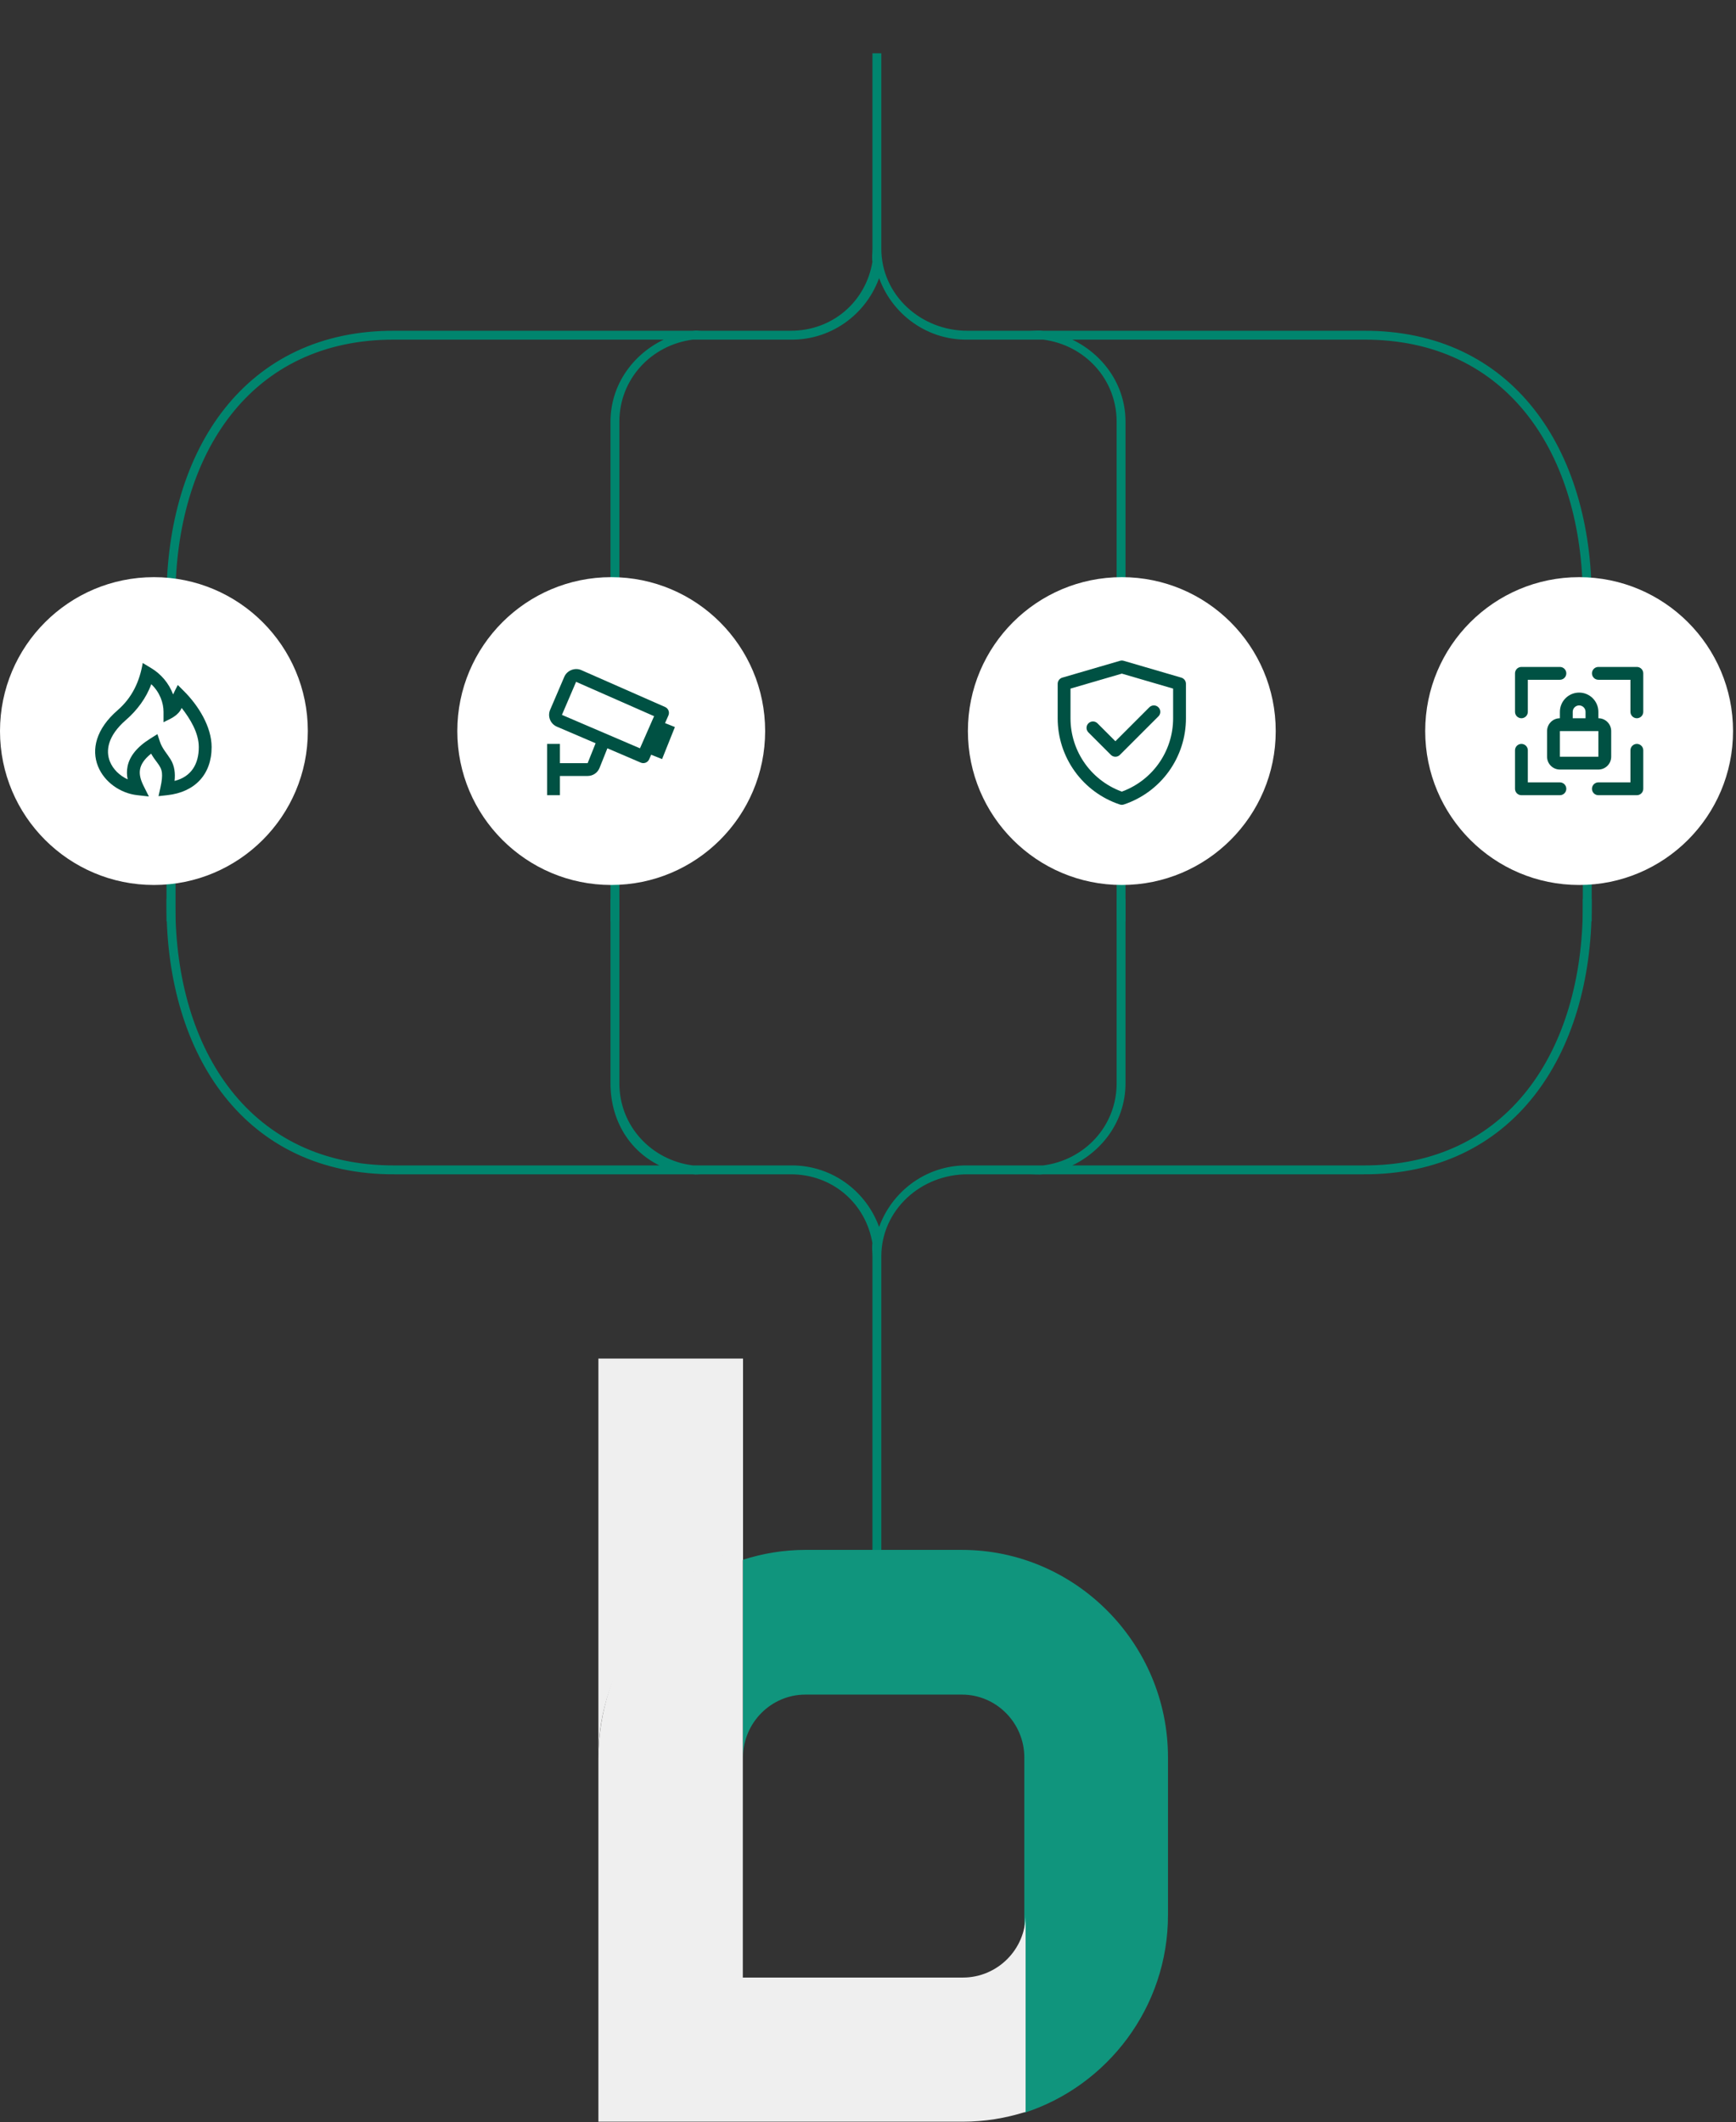 <svg width="391" height="478" viewBox="0 0 391 478" fill="none" xmlns="http://www.w3.org/2000/svg">
<rect x="0" y="0" width="391" height="478" fill="#333333" stroke="none"/>
<path d="M89 76C56.097 75.814 39 102.079 39 135L39 171L39 207L38 207L38 135C38 101.533 55.552 74.801 89 75L156 75C156.931 74.88 157.03 74.987 158 75L174 75L178 75C187.705 75.053 195.484 68.285 197 59C196.84 57.976 197 57.078 197 56L197 12.5L198 12.5L198 56C198 66.788 207.218 75.067 218 75L232 75C232.984 74.987 234.056 74.88 235 75L307 75C340.448 74.801 358 101.533 358 135L358 207L357 207L357 135C357 102.079 339.903 75.814 307 76L239 76C246.977 78.78 253 86.048 253 95L253 207L252 207L252 95C252 85.077 244.559 77.211 235 76L218 76C208.481 76.173 200.446 69.739 198 61C195.567 69.739 187.519 76.16 178 76L174 76L156 76C146.441 77.211 139 85.077 139 95L139 207L138 207L138 95C138 86.048 144.01 78.78 152 76L89 76Z" fill="#00856E" stroke="#00856E"/>
<path d="M89 263C56.097 263.186 39 236.922 39 204L39 168L39 203L38 203L38 204C38 237.467 55.552 264.2 89 264L156 264C156.931 264.12 157.03 264.013 158 264L174 264L178 264C187.705 263.947 195.484 270.715 197 280C196.84 281.024 197 281.923 197 283L197 349L198 349L198 283C198 272.212 207.218 263.934 218 264L232 264C232.984 264.013 234.056 264.12 235 264L307 264C340.448 264.2 358 237.467 358 204L358 203L357 203L357 204C357 236.922 339.903 263.186 307 263L239 263C246.977 260.22 253 252.952 253 244L253 203L252 203L252 244C252 253.923 244.559 261.79 235 263L218 263C208.481 262.827 200.446 269.261 198 278C195.567 269.261 187.519 262.84 178 263L174 263L156 263C146.441 261.79 139 253.923 139 244L139 203L138 203L138 244C138 252.952 143.01 260.22 151 263L89 263Z" fill="#00856E" stroke="#00856E"/>
<path d="M0 164.667C0 145.521 15.521 130 34.667 130C53.813 130 69.333 145.521 69.333 164.667C69.333 183.813 53.813 199.333 34.667 199.333C15.521 199.333 0 183.813 0 164.667Z" fill="white"/>
<path fill-rule="evenodd" clip-rule="evenodd" d="M32.144 149.337L33.964 150.429C36.272 151.793 38.045 153.905 38.99 156.414C39.311 155.692 39.692 154.992 40.046 154.284L41.463 155.701C44.644 158.882 47.664 163.648 47.664 168.278C47.664 174.486 43.836 178.422 37.712 179.102L35.704 179.325L36.143 177.353C36.486 175.81 36.548 174.802 36.475 174.096C36.389 173.208 35.967 172.51 35.441 171.817C34.939 171.152 34.44 170.486 34.042 169.751C32.402 171.047 31.767 172.217 31.563 173.18C31.303 174.414 31.671 175.675 32.344 177.021L33.532 179.396L30.894 179.102C27.173 178.689 23.507 176.203 22.063 172.576C20.553 168.782 21.621 164.19 26.497 159.963C29.733 157.16 31.446 153.524 32.144 149.337ZM34.068 154.103C32.967 157.194 30.854 160.011 28.388 162.147C24.183 165.792 23.806 169.144 24.748 171.507C25.448 173.27 26.961 174.718 28.753 175.54C28.544 174.567 28.538 173.561 28.736 172.585C29.207 170.352 30.813 168.259 33.899 166.331L35.454 165.358L36.035 167.099C36.543 168.624 37.598 169.703 38.423 171.042C39.33 172.516 39.503 174.206 39.318 175.893C43.103 174.947 44.775 172.077 44.775 168.278C44.775 165.068 42.84 161.919 40.919 159.458C40.127 161.232 38.459 161.856 36.831 162.67V160.333C36.831 158.356 36.026 155.945 34.068 154.105V154.103Z" fill="#005143"/>
<path d="M103 164.667C103 145.521 118.521 130 137.667 130C156.813 130 172.333 145.521 172.333 164.667C172.333 183.813 156.813 199.333 137.667 199.333C118.521 199.333 103 183.813 103 164.667Z" fill="white"/>
<path d="M150.546 161.148C150.699 160.797 150.707 160.401 150.568 160.044C150.429 159.688 150.155 159.401 149.805 159.247L130.919 150.933C129.481 150.3 127.712 151.006 127.098 152.438L123.906 159.883C123.605 160.587 123.596 161.381 123.881 162.092C124.166 162.803 124.722 163.371 125.425 163.673L134.147 167.411L132.356 171.889H126.112V167.555H123.223V179.111H126.112V174.778H132.356C133.545 174.778 134.598 174.064 135.037 172.961L136.802 168.549L144.32 171.77C144.67 171.921 145.066 171.926 145.42 171.787C145.774 171.647 146.059 171.372 146.212 171.024L146.663 169.998L149.12 170.98L152.009 163.758L149.79 162.873L150.546 161.148ZM144.141 168.552L126.564 161.019L129.753 153.578L147.32 161.311L144.141 168.552Z" fill="#005143"/>
<path d="M218 164.667C218 145.521 233.521 130 252.667 130C271.813 130 287.333 145.521 287.333 164.667C287.333 183.813 271.813 199.333 252.667 199.333C233.521 199.333 218 183.813 218 164.667Z" fill="white"/>
<g clip-path="url(#clip0_3924_3323)">
<path d="M239.666 154.018L252.673 150.222L265.666 154.018V161.802C265.666 165.792 264.41 169.679 262.077 172.916C259.744 176.152 256.453 178.572 252.668 179.833C248.882 178.572 245.589 176.152 243.256 172.915C240.922 169.678 239.666 165.789 239.666 161.799V154.018Z" stroke="#005143" stroke-width="2.889" stroke-linejoin="round"/>
<path d="M246.166 163.944L251.222 169L259.888 160.333" stroke="#005143" stroke-width="2.889" stroke-linecap="round" stroke-linejoin="round"/>
</g>
<path d="M321 164.667C321 145.521 336.521 130 355.667 130C374.813 130 390.333 145.521 390.333 164.667C390.333 183.813 374.813 199.333 355.667 199.333C336.521 199.333 321 183.813 321 164.667Z" fill="white"/>
<path d="M368.669 150.222H360.002C359.619 150.222 359.252 150.374 358.981 150.645C358.71 150.916 358.558 151.284 358.558 151.667C358.558 152.05 358.71 152.417 358.981 152.688C359.252 152.959 359.619 153.111 360.002 153.111H367.225V160.333C367.225 160.716 367.377 161.084 367.648 161.355C367.919 161.626 368.286 161.778 368.669 161.778C369.052 161.778 369.42 161.626 369.69 161.355C369.961 161.084 370.114 160.716 370.114 160.333V151.667C370.114 151.284 369.961 150.916 369.69 150.645C369.42 150.374 369.052 150.222 368.669 150.222ZM368.669 167.556C368.286 167.556 367.919 167.708 367.648 167.979C367.377 168.249 367.225 168.617 367.225 169V176.222H360.002C359.619 176.222 359.252 176.374 358.981 176.645C358.71 176.916 358.558 177.284 358.558 177.667C358.558 178.05 358.71 178.417 358.981 178.688C359.252 178.959 359.619 179.111 360.002 179.111H368.669C369.052 179.111 369.42 178.959 369.69 178.688C369.961 178.417 370.114 178.05 370.114 177.667V169C370.114 168.617 369.961 168.249 369.69 167.979C369.42 167.708 369.052 167.556 368.669 167.556ZM355.669 156C354.52 156 353.418 156.456 352.605 157.269C351.792 158.082 351.336 159.184 351.336 160.333V161.778C350.57 161.778 349.835 162.082 349.293 162.624C348.751 163.166 348.447 163.9 348.447 164.667V170.444C348.447 171.211 348.751 171.945 349.293 172.487C349.835 173.029 350.57 173.333 351.336 173.333H360.002C360.769 173.333 361.503 173.029 362.045 172.487C362.587 171.945 362.891 171.211 362.891 170.444V164.667C362.891 163.9 362.587 163.166 362.045 162.624C361.503 162.082 360.769 161.778 360.002 161.778V160.333C360.002 159.184 359.546 158.082 358.733 157.269C357.921 156.456 356.818 156 355.669 156ZM354.225 160.333C354.225 159.95 354.377 159.583 354.648 159.312C354.919 159.041 355.286 158.889 355.669 158.889C356.052 158.889 356.42 159.041 356.69 159.312C356.961 159.583 357.114 159.95 357.114 160.333V161.778H354.225V160.333ZM360.002 170.444H351.336V164.667H360.002V170.444ZM342.669 161.778C343.052 161.778 343.42 161.626 343.69 161.355C343.961 161.084 344.113 160.716 344.113 160.333V153.111H351.336C351.719 153.111 352.086 152.959 352.357 152.688C352.628 152.417 352.78 152.05 352.78 151.667C352.78 151.284 352.628 150.916 352.357 150.645C352.086 150.374 351.719 150.222 351.336 150.222H342.669C342.286 150.222 341.919 150.374 341.648 150.645C341.377 150.916 341.225 151.284 341.225 151.667V160.333C341.225 160.716 341.377 161.084 341.648 161.355C341.919 161.626 342.286 161.778 342.669 161.778ZM351.336 176.222H344.113V169C344.113 168.617 343.961 168.249 343.69 167.979C343.42 167.708 343.052 167.556 342.669 167.556C342.286 167.556 341.919 167.708 341.648 167.979C341.377 168.249 341.225 168.617 341.225 169V177.667C341.225 178.05 341.377 178.417 341.648 178.688C341.919 178.959 342.286 179.111 342.669 179.111H351.336C351.719 179.111 352.086 178.959 352.357 178.688C352.628 178.417 352.78 178.05 352.78 177.667C352.78 177.284 352.628 176.916 352.357 176.645C352.086 176.374 351.719 176.222 351.336 176.222Z" fill="#005143"/>
<path d="M167.351 351.345V306H134.777V395.703C134.777 375.028 148.495 357.36 167.351 351.345Z" fill="#EFEFEF"/>
<path d="M216.66 349.098H181.398C176.481 349.098 171.798 349.9 167.35 351.315V395.841C167.35 388.058 173.671 381.691 181.398 381.691H216.66C224.386 381.691 230.708 388.058 230.708 395.841V475.885C249.392 469.847 263.066 452.159 263.066 431.358V395.841C263.066 370.134 242.181 349.098 216.66 349.098Z" fill="#10957D"/>
<path d="M216.873 445.425H167.305V348.596C148.476 354.61 134.777 375.282 134.777 395.953V477.889H167.305H181.427H216.873C221.816 477.889 226.523 477.09 230.995 475.681V431.33C230.995 439.082 224.64 445.425 216.873 445.425Z" fill="#EFEFEF"/>
<defs>
<clipPath id="clip0_3924_3323">
<rect width="34.667" height="34.667" fill="white" transform="translate(235.334 147.333)"/>
</clipPath>
</defs>
</svg>
